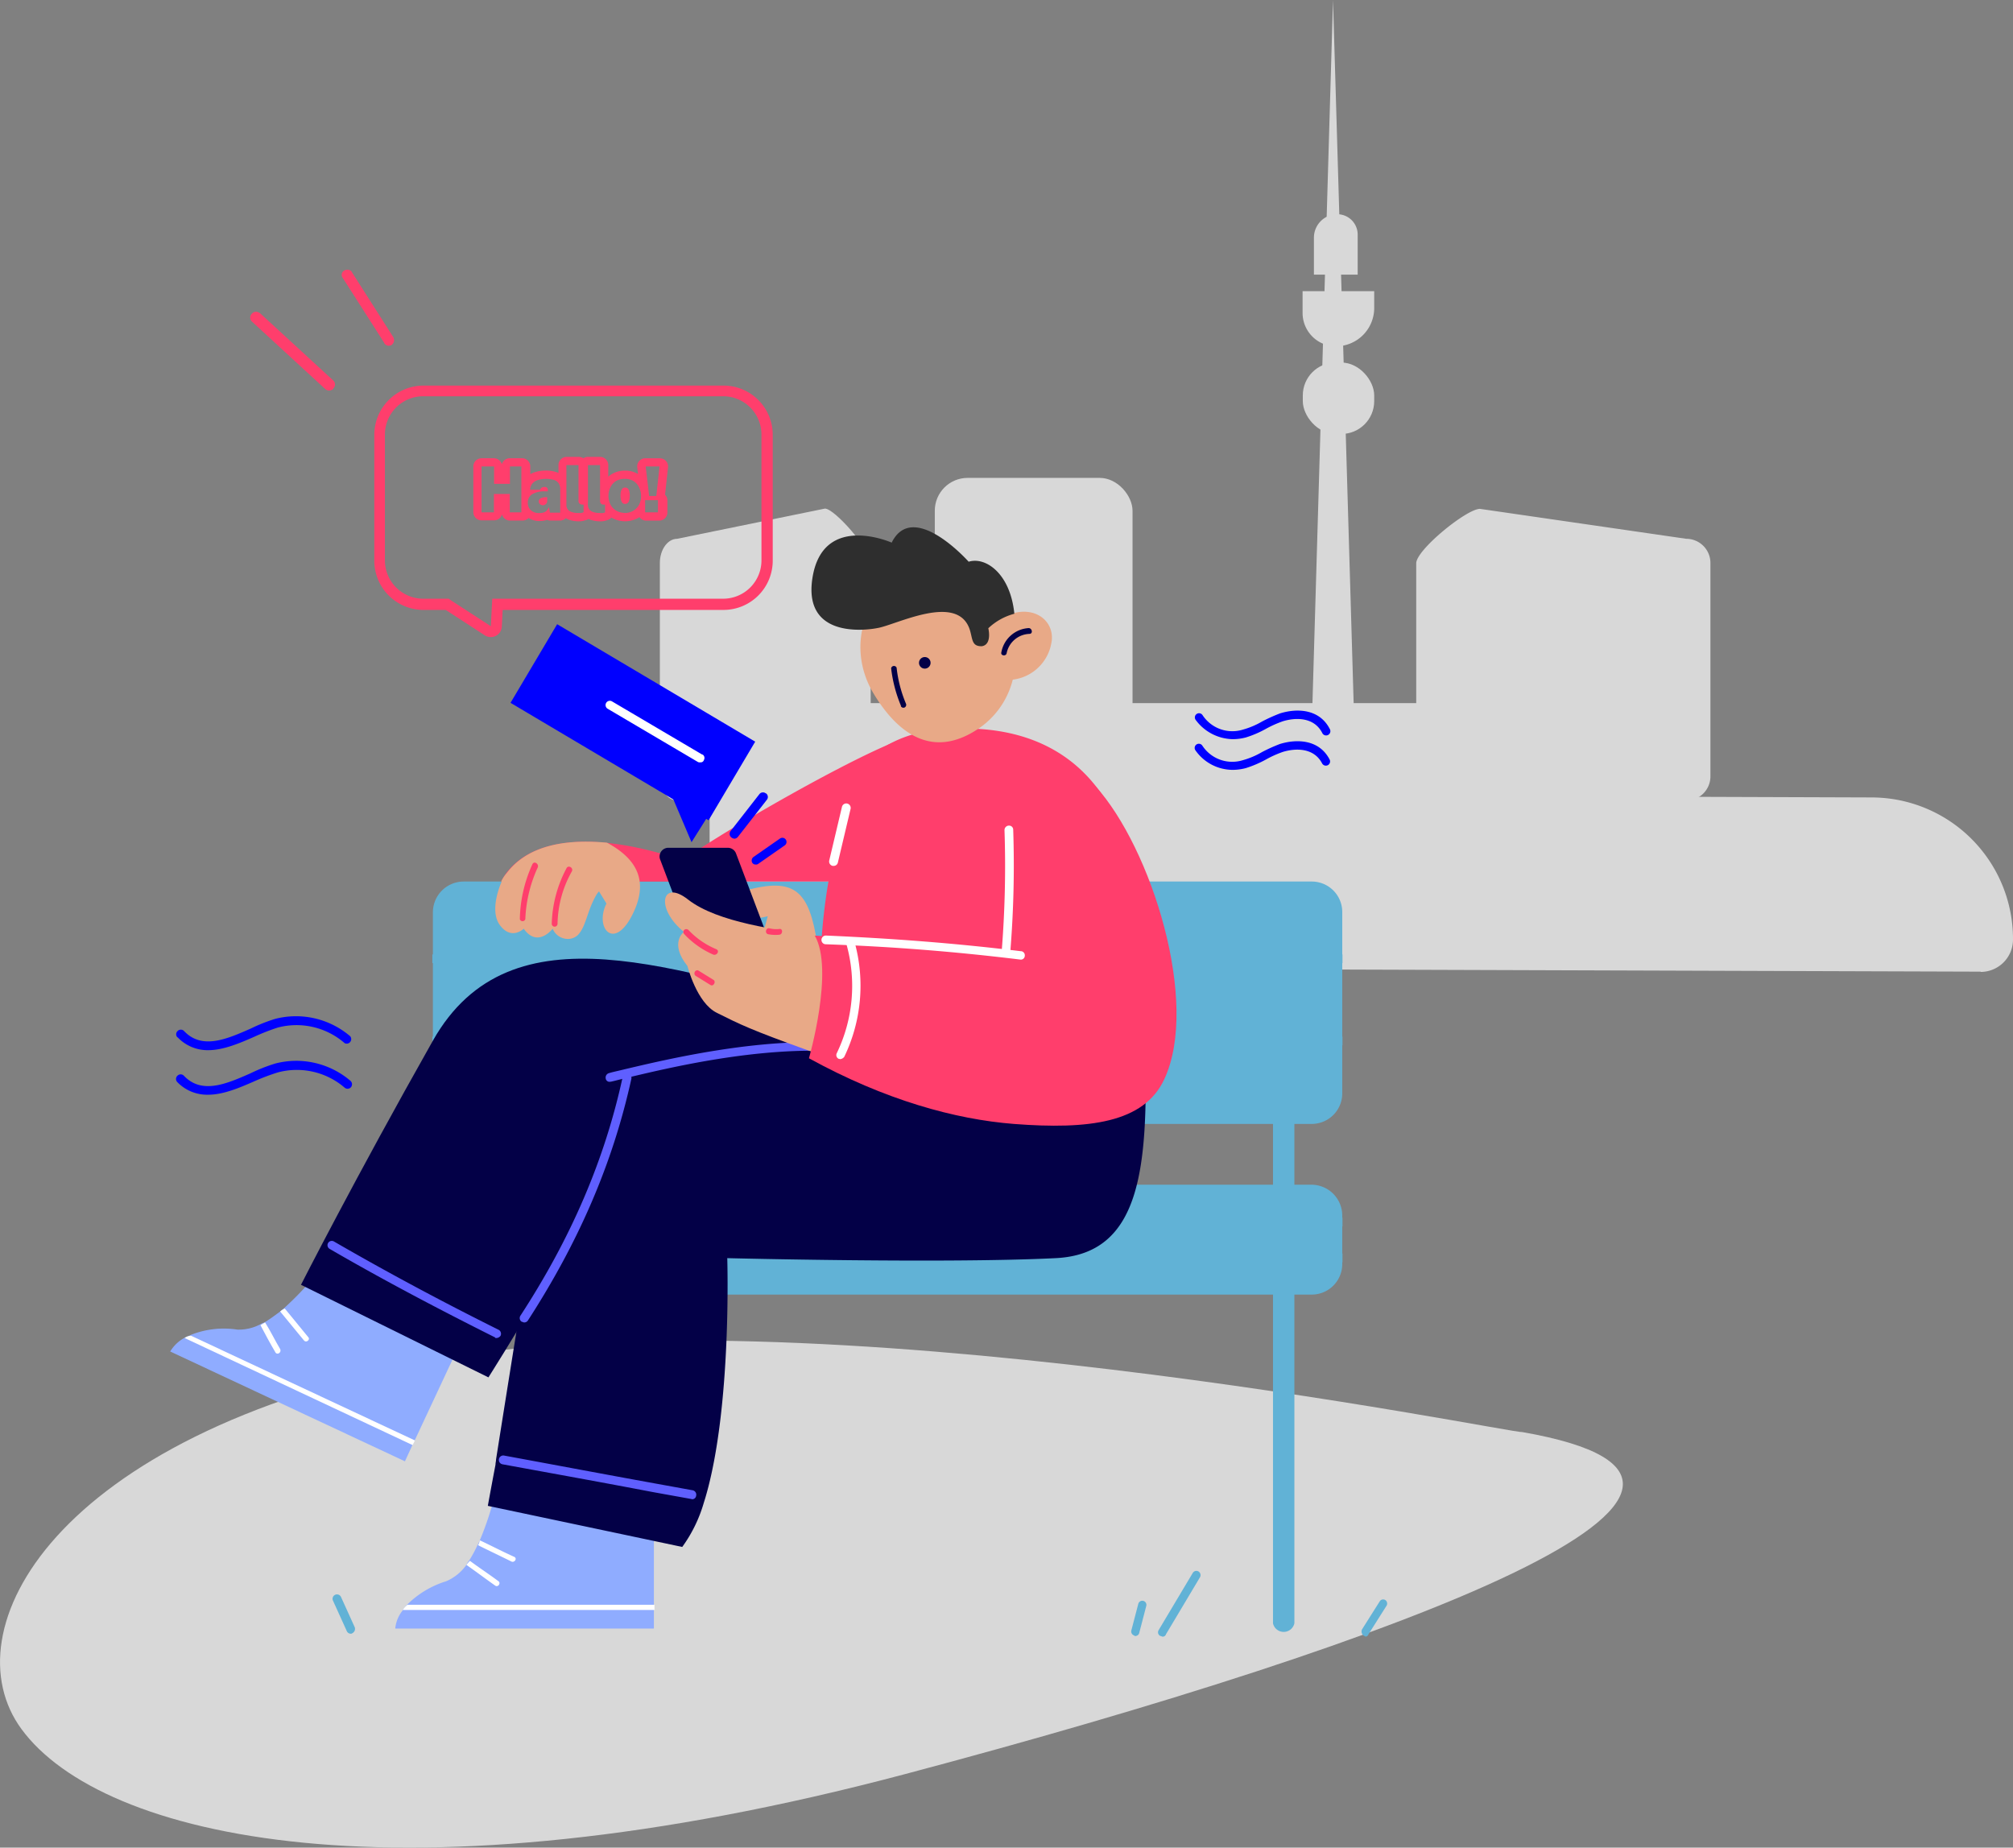 <svg id="Ebene_1" data-name="Ebene 1" xmlns="http://www.w3.org/2000/svg" viewBox="0 0 367.91 337.67"><rect x="0" y="0" width="367.91" height="337.67" fill="#808080" stroke="none"/><defs><style>.cls-1{fill:#d8d8d8;}.cls-2{fill:#61b2d6;}.cls-3{fill:#8facff;}.cls-4{fill:#030047;}.cls-5{fill:#fff;}.cls-6{fill:#5f5fff;}.cls-7{fill:blue;}.cls-8{fill:#e4e4ef;}.cls-9{fill:#ff3e6c;}.cls-10{fill:#e8a987;}.cls-11{fill:#2e2e2e;}.cls-12{fill:none;}</style></defs><g id="Gruppe_1912" data-name="Gruppe 1912"><g id="Gruppe_1897" data-name="Gruppe 1897"><path id="Pfad_288" data-name="Pfad 288" class="cls-1" d="M78.07,248.84C9.49,262.41-9.22,298.12,3.91,316c14.65,20,69.39,32.68,161.44,8.25s167.34-53,112.88-62.52C276.19,262,146.65,235.27,78.07,248.84Z" transform="translate(0.01)"/></g><g id="Gruppe_1895" data-name="Gruppe 1895"><g id="Gruppe_965" data-name="Gruppe 965"><rect id="Rechteck_635" data-name="Rechteck 635" class="cls-1" x="129.69" y="128.5" width="155.61" height="45.18" rx="6"/><rect id="Rechteck_634" data-name="Rechteck 634" class="cls-1" x="170.85" y="87.34" width="36.14" height="48.19" rx="6"/><path id="Pfad_321" data-name="Pfad 321" class="cls-1" d="M263.25,146.31h44.93a4.42,4.42,0,0,0,4.42-4.42h0v-39a4.42,4.42,0,0,0-4.42-4.42h0L270.48,93c-2.45,0-11.65,7.5-11.65,9.94v39a4.4,4.4,0,0,0,4.4,4.42h0Z" transform="translate(0.01)"/><path id="Pfad_322" data-name="Pfad 322" class="cls-1" d="M156,146.31H123.76c-1.75,0-3.17-2-3.17-4.42v-39c0-2.44,1.42-4.42,3.17-4.42l27-5.52c1.76,0,8.36,7.5,8.36,9.94v39C159.16,144.33,157.74,146.31,156,146.31Z" transform="translate(0.01)"/></g><g id="Gruppe_964" data-name="Gruppe 964"><path id="Polygon_7" data-name="Polygon 7" class="cls-1" d="M243.62,0l4.51,153.6h-9Z" transform="translate(0.01)"/><path id="Rechteck_631" data-name="Rechteck 631" class="cls-1" d="M238.09,53.21h13.06v3.08a7,7,0,0,1-7,7h0a6.09,6.09,0,0,1-6.09-6.09v-4Z" transform="translate(0.01)"/><path id="Rechteck_633" data-name="Rechteck 633" class="cls-1" d="M244.39,39.15h0a3.73,3.73,0,0,1,3.74,3.74h0v7.3h-8V43.44A4.29,4.29,0,0,1,244.39,39.15Z" transform="translate(0.01)"/><rect id="Rechteck_632" data-name="Rechteck 632" class="cls-1" x="238.11" y="66.26" width="13.05" height="13.05" rx="6"/></g></g><g id="Gruppe_1896" data-name="Gruppe 1896"><path id="Rechteck_629" data-name="Rechteck 629" class="cls-1" d="M362,177.58,185.81,177a5.92,5.92,0,0,1-5.9-5.94h0a25.88,25.88,0,0,1,26-25.79h0l136.2.47a25.88,25.88,0,0,1,25.79,26v0h0a5.92,5.92,0,0,1-5.93,5.89h0Z" transform="translate(0.01)"/><path id="Rechteck_630" data-name="Rechteck 630" class="cls-1" d="M357.16,164.22l-159.88-.56a2.62,2.62,0,0,1-2.62-2.62h0a11.48,11.48,0,0,1,11.53-11.45h0l142.14.49a11.5,11.5,0,0,1,11.46,11.54h0a2.62,2.62,0,0,1-2.63,2.61Z" transform="translate(0.01)"/></g><g id="Bench"><g id="Gruppe_1829" data-name="Gruppe 1829"><path id="Pfad_1177" data-name="Pfad 1177" class="cls-2" d="M79.11,166.71v33.1a5.64,5.64,0,0,0,5.6,5.6h155a5.58,5.58,0,0,0,5.6-5.55V166.71a5.57,5.57,0,0,0-5.54-5.6H84.71A5.63,5.63,0,0,0,79.11,166.71Z" transform="translate(0.01)"/></g><g id="Gruppe_1830" data-name="Gruppe 1830"><path id="Pfad_1178" data-name="Pfad 1178" class="cls-2" d="M79.11,222.12V231a5.64,5.64,0,0,0,5.6,5.6h155a5.58,5.58,0,0,0,5.6-5.55v-8.93a5.64,5.64,0,0,0-5.6-5.6h-155A5.63,5.63,0,0,0,79.11,222.12Z" transform="translate(0.01)"/></g><g id="Gruppe_1831" data-name="Gruppe 1831"><path id="Pfad_1179" data-name="Pfad 1179" class="cls-2" d="M236.56,194.94V296.67a2,2,0,0,1-3.91,0V194.94a2,2,0,0,1,3.91,0Z" transform="translate(0.01)"/></g><g id="Gruppe_1832" data-name="Gruppe 1832"><rect id="Rechteck_713" data-name="Rechteck 713" class="cls-2" x="79.02" y="174.43" width="166.34" height="1.59"/></g><g id="Gruppe_1833" data-name="Gruppe 1833"><rect id="Rechteck_714" data-name="Rechteck 714" class="cls-2" x="79.02" y="189.45" width="166.34" height="1.59"/></g><g id="Gruppe_1834" data-name="Gruppe 1834"><rect id="Rechteck_715" data-name="Rechteck 715" class="cls-2" x="79.02" y="222.55" width="166.34" height="1.59"/></g><g id="Gruppe_1835" data-name="Gruppe 1835"><rect id="Rechteck_716" data-name="Rechteck 716" class="cls-2" x="79.02" y="229.1" width="166.34" height="1.59"/></g></g><g id="Leg_2" data-name="Leg 2"><g id="Gruppe_1836" data-name="Gruppe 1836"><path id="Pfad_1180" data-name="Pfad 1180" class="cls-3" d="M72.23,297.63H119.5V280.18l-28.23-11a56,56,0,0,1-3.6,12.37,6.71,6.71,0,0,1-.42.85,23.44,23.44,0,0,1-1.48,2.75,3.06,3.06,0,0,0-.53.84,8.75,8.75,0,0,1-3.7,3,17.32,17.32,0,0,0-7.3,4.44,6,6,0,0,0-.74,1A6.15,6.15,0,0,0,72.23,297.63Z" transform="translate(0.01)"/></g><g id="Gruppe_1837" data-name="Gruppe 1837"><path id="Pfad_1181" data-name="Pfad 1181" class="cls-4" d="M89.15,275.21l35.53,7.51a26,26,0,0,0,3.92-8l.31-1c4.87-16.5,4-43.78,4-43.78s40.08,1,60,0c15.65-.74,16.92-16.6,16.39-38.6a186,186,0,0,0-21.47-3.7c-12.37-1.16-24.85-1.59-37.32-1.69.42,2.64.74,4.33.74,4.33s-47.59,0-49.92,11.63c-1.8,9-7.93,47.48-10.68,64.83,0,.31-.1.63-.1.95C89.68,272.25,89.15,275.21,89.15,275.21Z" transform="translate(0.01)"/></g><g id="Gruppe_1838" data-name="Gruppe 1838"><path id="Pfad_1182" data-name="Pfad 1182" class="cls-5" d="M73.61,294.24h46v-.95H74.46A3.36,3.36,0,0,0,73.61,294.24Z" transform="translate(0.01)"/></g><g id="Gruppe_1839" data-name="Gruppe 1839"><path id="Pfad_1183" data-name="Pfad 1183" class="cls-5" d="M87.36,282.4c2,1,4.12,2,6.13,3,.53.21,1.06-.53.53-.85-2.12-.95-4.13-2-6.24-3h-.11A2.18,2.18,0,0,1,87.36,282.4Z" transform="translate(0.01)"/></g><g id="Gruppe_1840" data-name="Gruppe 1840"><path id="Pfad_1184" data-name="Pfad 1184" class="cls-5" d="M85.24,286c1.8,1.27,3.49,2.54,5.29,3.81.53.32,1.06-.53.53-.85-1.69-1.26-3.49-2.43-5.18-3.7A5.67,5.67,0,0,0,85.24,286Z" transform="translate(0.01)"/></g><g id="Gruppe_1841" data-name="Gruppe 1841"><path id="Pfad_1185" data-name="Pfad 1185" class="cls-6" d="M126.48,274a.71.71,0,0,0,.74-.63.82.82,0,0,0-.6-1h0l-7-1.27c-9.31-1.69-17.13-3.17-27.5-5.08a.81.81,0,0,0-.31,1.59c10.36,1.9,18.08,3.28,27.49,5.08l7,1.26Z" transform="translate(0.01)"/></g></g><g id="Leg"><g id="Gruppe_1842" data-name="Gruppe 1842"><path id="Pfad_1186" data-name="Pfad 1186" class="cls-3" d="M31.1,247,74,267.07,75.41,264l.42-.85,7.72-16.5-23-17.34A59.46,59.46,0,0,1,52,239c-.21.21-.53.43-.74.64-.85.63-1.69,1.27-2.54,1.8a3.3,3.3,0,0,1-.84.42A8.45,8.45,0,0,1,43.37,243a16.3,16.3,0,0,0-8.46.95c-.42.22-.74.32-1.16.53A6.85,6.85,0,0,0,31.1,247Z" transform="translate(0.01)"/></g><g id="Gruppe_1843" data-name="Gruppe 1843"><path id="Pfad_1187" data-name="Pfad 1187" class="cls-4" d="M154.4,184.9c-30.35-7.19-61-20-75.29,5.29S55,234.81,55,234.81l34.26,16.92s18-28.44,24.74-43.78,37.54-7.4,37.54-7.4Z" transform="translate(0.01)"/></g><g id="Gruppe_1844" data-name="Gruppe 1844"><path id="Pfad_1188" data-name="Pfad 1188" class="cls-6" d="M111.47,197.7h.1c.64-.11,1.69-.43,3.07-.74,7.19-1.7,24-5.82,38.81-4.76a.79.79,0,0,0,.83-.75h0a.8.8,0,0,0-.73-.83c-15-1.06-32,3.07-39.23,4.76-1.27.32-2.32.53-3,.74a.83.83,0,0,0-.63.95.7.7,0,0,0,.75.64Z" transform="translate(0.01)"/></g><g id="Gruppe_1845" data-name="Gruppe 1845"><path id="Pfad_1189" data-name="Pfad 1189" class="cls-5" d="M33.74,244.54l41.67,19.57.42-.85L34.91,244.12A2,2,0,0,0,33.74,244.54Z" transform="translate(0.01)"/></g><g id="Gruppe_1846" data-name="Gruppe 1846"><path id="Pfad_1190" data-name="Pfad 1190" class="cls-5" d="M51.19,239.68c1.48,1.8,2.86,3.49,4.34,5.28.42.53,1.16-.1.84-.53-1.48-1.8-2.85-3.49-4.33-5.28h0A3.56,3.56,0,0,0,51.19,239.68Z" transform="translate(0.01)"/></g><g id="Gruppe_1847" data-name="Gruppe 1847"><path id="Pfad_1191" data-name="Pfad 1191" class="cls-5" d="M48.44,241.69c1,1.58,1.8,3.27,2.75,4.86.32.63-.53,1.16-.85.63-1-1.69-1.9-3.38-2.75-5Z" transform="translate(0.01)"/></g><g id="Gruppe_1848" data-name="Gruppe 1848"><path id="Pfad_1192" data-name="Pfad 1192" class="cls-6" d="M95.82,241.69a.79.79,0,0,0,.63-.32c9.31-14.38,15.54-28.76,18.93-44.2a.81.81,0,0,0-1.58-.36h0c-3.28,15.12-9.41,29.4-18.71,43.67a.81.81,0,0,0,.21,1.06C95.5,241.58,95.6,241.69,95.82,241.69Z" transform="translate(0.01)"/></g><g id="Gruppe_1849" data-name="Gruppe 1849"><path id="Pfad_1193" data-name="Pfad 1193" class="cls-6" d="M90.74,244.54a1,1,0,0,0,.74-.42.83.83,0,0,0-.31-1.06C81,238,70.87,232.59,61,226.88a.78.78,0,0,0-.74,1.38h0c9.83,5.71,20.09,11.1,30.24,16.18C90.42,244.54,90.64,244.54,90.74,244.54Z" transform="translate(0.01)"/></g></g><g id="Gruppe_1850" data-name="Gruppe 1850"><path id="Pfad_1194" data-name="Pfad 1194" class="cls-7" d="M225.25,135.09a9.47,9.47,0,0,0,2.43-.31,18.94,18.94,0,0,0,3.7-1.59,20.09,20.09,0,0,1,3.07-1.37c2.43-.74,5.71-.74,7.19,2.11a.78.78,0,0,0,1.44-.6.93.93,0,0,0-.05-.1h0c-1.9-3.7-6-3.81-9.09-2.85a30.17,30.17,0,0,0-3.28,1.48,14.71,14.71,0,0,1-3.49,1.48,6.52,6.52,0,0,1-7.4-2.65.76.76,0,0,0-1.27.85h0A8.61,8.61,0,0,0,225.25,135.09Z" transform="translate(0.01)"/></g><g id="Gruppe_1851" data-name="Gruppe 1851"><path id="Pfad_1195" data-name="Pfad 1195" class="cls-7" d="M225.25,140.7a9.48,9.48,0,0,0,2.43-.32,20.09,20.09,0,0,0,3.7-1.58,19.21,19.21,0,0,1,3.07-1.38c2.43-.74,5.71-.74,7.19,2.12a.78.78,0,0,0,1.06.29.77.77,0,0,0,.31-1c-1.9-3.7-6-3.81-9.09-2.86a30.17,30.17,0,0,0-3.28,1.48,14.71,14.71,0,0,1-3.49,1.48,6.53,6.53,0,0,1-7.4-2.64.76.76,0,0,0-1.3.8h0A8.33,8.33,0,0,0,225.25,140.7Z" transform="translate(0.01)"/></g><g id="Gruppe_1855" data-name="Gruppe 1855"><path id="Pfad_1199" data-name="Pfad 1199" class="cls-8" d="M36.39,216.62" transform="translate(0.01)"/></g><g id="Gruppe_1898" data-name="Gruppe 1898"><g id="Gruppe_1853" data-name="Gruppe 1853"><path id="Pfad_1197" data-name="Pfad 1197" class="cls-7" d="M38.06,191.93c2.75,0,5.71-1.27,8.36-2.43a39.27,39.27,0,0,1,4.33-1.7A13.42,13.42,0,0,1,63,190.66.83.83,0,0,0,64,189.39a15.24,15.24,0,0,0-13.75-3.17A31.31,31.31,0,0,0,45.78,188c-4.33,1.9-8.88,3.91-12.16.42a.82.82,0,0,0-1.16,0,.81.81,0,0,0-.05,1.16h.05A7.52,7.52,0,0,0,38.06,191.93Z" transform="translate(0.01)"/></g><g id="Gruppe_1854" data-name="Gruppe 1854"><path id="Pfad_1198" data-name="Pfad 1198" class="cls-7" d="M38.06,200.07c2.75,0,5.71-1.27,8.36-2.43A39.68,39.68,0,0,1,50.75,196,13.41,13.41,0,0,1,63,198.8a.82.82,0,0,0,1.15-.12h0a.84.84,0,0,0-.1-1.14,15.24,15.24,0,0,0-13.75-3.17,31.19,31.19,0,0,0-4.55,1.8c-4.33,1.9-8.88,3.91-12.16.42a.82.82,0,0,0-1.16,0,.81.81,0,0,0-.05,1.16l.05.05A7.58,7.58,0,0,0,38.06,200.07Z" transform="translate(0.01)"/></g></g><g id="Gruppe_1857" data-name="Gruppe 1857"><path id="Pfad_1200" data-name="Pfad 1200" class="cls-2" d="M212.45,299.11a.6.6,0,0,0,.64-.43l6.24-10.46a.79.79,0,0,0-.35-1.05h0a.77.77,0,0,0-1,.31l-6.24,10.46a.75.75,0,0,0,.23,1l.09.05C212.24,299,212.35,299.11,212.45,299.11Z" transform="translate(0.01)"/></g><g id="Gruppe_1858" data-name="Gruppe 1858"><path id="Pfad_1201" data-name="Pfad 1201" class="cls-2" d="M207.48,299a.75.75,0,0,0,.74-.63l1.27-4.87a.75.75,0,0,0-.53-.92h0a.76.76,0,0,0-.92.51l-1.27,4.86a.77.77,0,0,0,.51.95h0C207.38,299,207.38,299,207.48,299Z" transform="translate(0.01)"/></g><g id="Gruppe_1859" data-name="Gruppe 1859"><path id="Pfad_1202" data-name="Pfad 1202" class="cls-2" d="M249.46,299.11a.6.6,0,0,0,.64-.43l3.28-5.18a.77.77,0,0,0-.18-1.06.74.74,0,0,0-1,.16h0l-3.28,5.19a.91.91,0,0,0,.43,1.2l.2.07Z" transform="translate(0.01)"/></g><g id="Gruppe_1860" data-name="Gruppe 1860"><path id="Pfad_1203" data-name="Pfad 1203" class="cls-2" d="M64.09,298.58a.42.42,0,0,0,.32-.11.88.88,0,0,0,.42-1.06l-2.54-5.6a.81.81,0,0,0-1.48.64h0l2.54,5.6A.81.81,0,0,0,64.09,298.58Z" transform="translate(0.01)"/></g><g id="Hand_2" data-name="Hand 2"><g id="Gruppe_1861" data-name="Gruppe 1861"><path id="Pfad_1204" data-name="Pfad 1204" class="cls-9" d="M91.59,161.11H156c7.61-14.8,7.19-25.38,7.19-25.38-10.36,4.23-33.63,17.76-38.39,21.57,0,0-23.47-9.09-32.25,2.22A14.12,14.12,0,0,0,91.59,161.11Z" transform="translate(0.01)"/></g><path id="Vereinigungsmenge_33" data-name="Vereinigungsmenge 33" class="cls-10" d="M105.65,170.84c1.48-1.59,1.59-4.23,3.28-7.19a3.6,3.6,0,0,1,.54-.74l1.36,2.22c-2.22,4.44,1.38,8.77,4.76,2s0-10.58-4.65-13.12c-6.77-.63-14.17.11-18.3,5.5a7.11,7.11,0,0,0-1.06,1.59h.11s-2.43,5.18-.32,8,4.34.63,4.34.63c2.54,3.6,5.29,0,5.29,0a3,3,0,0,0,2.78,1.87A2.62,2.62,0,0,0,105.65,170.84Z" transform="translate(0.01)"/><g id="Gruppe_1865" data-name="Gruppe 1865"><path id="Pfad_1208" data-name="Pfad 1208" class="cls-9" d="M103.53,158.68c.32-.64,1.27-.11,1,.53a20.16,20.16,0,0,0-2.64,9.62.53.53,0,1,1-1.06,0A22.8,22.8,0,0,1,103.53,158.68Z" transform="translate(0.01)"/></g><g id="Gruppe_1866" data-name="Gruppe 1866"><path id="Pfad_1209" data-name="Pfad 1209" class="cls-9" d="M97.3,157.94c.31-.64,1.16-.11,1,.53A24.94,24.94,0,0,0,96,168a.53.53,0,0,1-1,0A25.18,25.18,0,0,1,97.3,157.94Z" transform="translate(0.01)"/></g></g><g id="Body"><g id="Gruppe_1867" data-name="Gruppe 1867"><path id="Pfad_1210" data-name="Pfad 1210" class="cls-9" d="M150.49,186.81c-1.17-6.77-.74-22.11,3-34.8,1.69-5.92,2.32-11.63,7.3-15a22.29,22.29,0,0,1,10.47-3.6c19.35-2,36.37,6.87,37.32,38.49.32,8.78.74,17,.85,24.43A291.84,291.84,0,0,1,150.49,186.81Z" transform="translate(0.01)"/></g><g id="Gruppe_1868" data-name="Gruppe 1868"><path id="Pfad_1211" data-name="Pfad 1211" class="cls-5" d="M152.39,158.25a.78.78,0,0,0,.74-.63l2.33-9.84a.82.82,0,0,0-.67-.93.81.81,0,0,0-.92.62l-2.33,9.83a.82.82,0,0,0,.64.95Z" transform="translate(0.01)"/></g></g><g id="Hand_1" data-name="Hand 1"><g id="Gruppe_1869" data-name="Gruppe 1869"><path id="Pfad_1212" data-name="Pfad 1212" class="cls-10" d="M149.64,174.54c-1.37-10.89-3.6-14.07-11.95-12.16-2.43.53-4.12,1.16-3.38,3.49.31,1.16,2,2.64,6,1.58l-2.74,10.15Z" transform="translate(0.01)"/></g><g id="Gruppe_1870" data-name="Gruppe 1870"><path id="Pfad_1213" data-name="Pfad 1213" class="cls-4" d="M128.91,176.12h10.9a1.59,1.59,0,0,0,1.6-1.58h0a1.68,1.68,0,0,0-.12-.63L134.52,156a1.61,1.61,0,0,0-1.48-1.06H122.15a1.6,1.6,0,0,0-1.61,1.59h0a1.47,1.47,0,0,0,.13.62L127.43,175A1.6,1.6,0,0,0,128.91,176.12Z" transform="translate(0.01)"/></g><g id="Gruppe_1871" data-name="Gruppe 1871"><path id="Pfad_1214" data-name="Pfad 1214" class="cls-10" d="M149,170.94c-6.67-.95-17.88-2.32-23.27-6.55-4.86-3.81-6,1.69-.74,5.92,0,0-2.75,2,.64,6.24,0,0,1.69,6.76,5.39,8.56,4.23,2.12,6.13,3.07,16.71,6.88C167.3,199.07,149,170.94,149,170.94Z" transform="translate(0.01)"/></g><g id="Gruppe_1872" data-name="Gruppe 1872"><path id="Pfad_1215" data-name="Pfad 1215" class="cls-9" d="M200.19,143.66c10.25,11.31,19.14,39.65,12.58,53.61-3.7,7.93-13.75,9.2-27.49,8.14-10.68-.84-23.48-4.33-37.44-12,0,0,4.66-16.18,1.06-22.42l35.32,2.22.21-30.77Z" transform="translate(0.01)"/></g><g id="Gruppe_1873" data-name="Gruppe 1873"><path id="Pfad_1216" data-name="Pfad 1216" class="cls-5" d="M183.9,174.64a.72.72,0,0,0,.74-.7h0a195.41,195.41,0,0,0,.53-22.31.74.74,0,0,0-.74-.74h-.11a.82.82,0,0,0-.74.85,195.78,195.78,0,0,1-.52,22.2,1.18,1.18,0,0,0,.84.74Z" transform="translate(0.01)"/></g><g id="Gruppe_1874" data-name="Gruppe 1874"><path id="Pfad_1217" data-name="Pfad 1217" class="cls-5" d="M186.55,175.38a.72.72,0,0,0,.74-.7h0a.76.76,0,0,0-.65-.84h-.09c-12.17-1.48-23.48-2.33-35.64-2.86a.8.8,0,0,0-.11,1.59C163.07,173,174.38,173.9,186.55,175.38Z" transform="translate(0.01)"/></g><g id="Gruppe_1875" data-name="Gruppe 1875"><path id="Pfad_1218" data-name="Pfad 1218" class="cls-5" d="M153.55,193.57a1.06,1.06,0,0,0,.74-.42,29.9,29.9,0,0,0,1.9-20.94.77.77,0,0,0-1.48.42,28.25,28.25,0,0,1-1.8,19.88.76.76,0,0,0,.36,1h.06Z" transform="translate(0.01)"/></g><g id="Gruppe_1876" data-name="Gruppe 1876"><path id="Pfad_1219" data-name="Pfad 1219" class="cls-9" d="M125.74,169.88a14.71,14.71,0,0,0,5.18,3.6c.64.32.11,1.17-.53,1a16,16,0,0,1-5.39-3.81.53.53,0,0,1,.74-.75Z" transform="translate(0.01)"/></g><g id="Gruppe_1877" data-name="Gruppe 1877"><path id="Pfad_1220" data-name="Pfad 1220" class="cls-9" d="M127.65,177.39l2.74,1.69c.53.32,0,1.27-.53.95l-2.74-1.69C126.59,177.92,127.12,177.08,127.65,177.39Z" transform="translate(0.01)"/></g><g id="Gruppe_1878" data-name="Gruppe 1878"><path id="Pfad_1221" data-name="Pfad 1221" class="cls-9" d="M140.65,169.67a5.2,5.2,0,0,0,1.8.11c.64-.11.64.95,0,1.05a7.11,7.11,0,0,1-2.11-.1C139.7,170.52,140,169.46,140.65,169.67Z" transform="translate(0.01)"/></g></g><g id="Objects_2" data-name="Objects 2"><g id="Gruppe_1879" data-name="Gruppe 1879"><path id="Pfad_1222" data-name="Pfad 1222" class="cls-7" d="M129.44,149.05l-3.06,4.87-4.76-11.21Z" transform="translate(0.01)"/></g><g id="Gruppe_1884" data-name="Gruppe 1884"><rect id="Rechteck_719" data-name="Rechteck 719" class="cls-7" x="107.2" y="110.26" width="16.71" height="42.09" transform="matrix(0.51, -0.86, 0.86, 0.51, -56.19, 164.41)"/></g><g id="Gruppe_1885" data-name="Gruppe 1885"><path id="Pfad_1226" data-name="Pfad 1226" class="cls-5" d="M128,139.32a.58.58,0,0,0,.64-.42.75.75,0,0,0-.23-1h-.09l-16.5-9.73a.78.78,0,1,0-.74,1.38l16.5,9.73A.75.75,0,0,0,128,139.32Z" transform="translate(0.01)"/></g></g><g id="Head"><g id="Gruppe_1887" data-name="Gruppe 1887"><path id="Pfad_1228" data-name="Pfad 1228" class="cls-10" d="M182,124a8.17,8.17,0,0,0,10-5.81c.05-.21.1-.43.14-.64.74-3.6-2.43-6.66-6.87-5.5a10.78,10.78,0,0,0-4.76,2.64,17.31,17.31,0,0,0-1.17,3.28C178.83,120.29,179,123.25,182,124Z" transform="translate(0.01)"/></g><g id="Gruppe_1888" data-name="Gruppe 1888"><path id="Pfad_1229" data-name="Pfad 1229" class="cls-10" d="M159.58,126.63c4.34,7.3,10.89,12.48,19.67,6.24a15.26,15.26,0,0,0,4.12-20.2c-4.23-7.3-13.11-10-19.67-6.24S155.24,119.34,159.58,126.63Z" transform="translate(0.01)"/></g><g id="Gruppe_1889" data-name="Gruppe 1889"><circle id="Ellipse_161" data-name="Ellipse 161" class="cls-4" cx="169.02" cy="121.14" r="1.06"/></g><g id="Gruppe_1890" data-name="Gruppe 1890"><path id="Pfad_1230" data-name="Pfad 1230" class="cls-4" d="M164.66,129a25.15,25.15,0,0,1-1.8-6.87.53.53,0,0,1,1-.11,23.58,23.58,0,0,0,1.7,6.56.54.54,0,0,1-.22.71.53.53,0,0,1-.7-.22A.09.09,0,0,1,164.66,129Z" transform="translate(0.01)"/></g><g id="Gruppe_1891" data-name="Gruppe 1891"><path id="Pfad_1231" data-name="Pfad 1231" class="cls-4" d="M183,119.23a5.4,5.4,0,0,1,5-4.44c.63,0,.85,1.06.11,1.06a4.4,4.4,0,0,0-4.13,3.49C183.9,120,182.84,119.87,183,119.23Z" transform="translate(0.01)"/></g><g id="Gruppe_1892" data-name="Gruppe 1892"><path id="Pfad_1232" data-name="Pfad 1232" class="cls-11" d="M160.32,114.79c3.38-.53,14.7-6.56,16.92.31.53,1.7.32,3.07,2.22,3,1.9-.32,1.16-3.28,1.16-3.28a11,11,0,0,1,4.76-2.65c-.74-7.4-5.29-10.47-8.35-9.51,0,0-10.15-11.42-14.07-3.49,0,0-12.58-5.6-14.48,6.45S160.32,114.79,160.32,114.79Z" transform="translate(0.01)"/></g></g><g id="Lines"><g id="Gruppe_1893" data-name="Gruppe 1893"><path id="Pfad_1233" data-name="Pfad 1233" class="cls-7" d="M134.2,153.28a.88.88,0,0,0,.64-.31l5.28-6.77A.82.82,0,0,0,140,145l-.05,0a.83.83,0,0,0-1.14.1l-5.28,6.77a.83.83,0,0,0,.1,1.16A1.08,1.08,0,0,0,134.2,153.28Z" transform="translate(0.01)"/></g><g id="Gruppe_1894" data-name="Gruppe 1894"><path id="Pfad_1234" data-name="Pfad 1234" class="cls-7" d="M138.11,158a.66.66,0,0,0,.43-.1l4.86-3.39a.76.76,0,1,0-.84-1.27l-4.87,3.39a.82.82,0,0,0-.21,1.05A.72.72,0,0,0,138.11,158Z" transform="translate(0.01)"/></g></g><g id="Gruppe_1901" data-name="Gruppe 1901"><g id="Vereinigungsmenge_34" data-name="Vereinigungsmenge 34"><path class="cls-12" d="M88.61,116.11l-7.14-4.64H77.39a9,9,0,0,1-9-9h0v-23a9,9,0,0,1,9-9h54.82a9,9,0,0,1,9,9h0v23a9,9,0,0,1-9,9H91.86l-.16,3.11a2,2,0,0,1-2,1.9A2,2,0,0,1,88.61,116.11Z" transform="translate(0.01)"/><path class="cls-9" d="M89.7,114.43h0l.16-3.12.1-1.89h42.2a7,7,0,0,0,7-7v-23a7,7,0,0,0-7-7H77.34a7,7,0,0,0-7,7v23a7,7,0,0,0,7,7H82l.52.37h0l7.15,4.64h0m0,2a2,2,0,0,1-1.08-.32l-7.14-4.64H77.4a9,9,0,0,1-9-9h0v-23a9,9,0,0,1,9-9h54.82a9,9,0,0,1,9,9v23a9,9,0,0,1-9,9H91.86l-.16,3.11a2,2,0,0,1-2,1.85Z" transform="translate(0.01)"/></g><g id="Gruppe_1899" data-name="Gruppe 1899"><path id="Pfad_520" data-name="Pfad 520" class="cls-9" d="M60.58,71.28a1.07,1.07,0,0,1-1.19-.22L46.1,58.83a1,1,0,0,1-.16-1.41l0,0,.06-.06a1,1,0,0,1,1.4-.17l0,0h.06L60.81,69.46a1,1,0,0,1,.21,1.4l0,0-.06.06A.55.55,0,0,1,60.58,71.28Z" transform="translate(0.01)"/></g><g id="Gruppe_1900" data-name="Gruppe 1900"><path id="Pfad_521" data-name="Pfad 521" class="cls-9" d="M71.47,63.1a1,1,0,0,1-1.28-.43v-.05L62.64,50.8a.89.89,0,0,1,.12-1.25h0a1.11,1.11,0,0,1,1.43,0,1,1,0,0,1,.1.17l7.53,11.82a1.1,1.1,0,0,1-.28,1.52h-.08C71.54,62.91,71.6,63,71.47,63.1Z" transform="translate(0.01)"/></g></g><g id="Pfad_1236" data-name="Pfad 1236"><path class="cls-12" d="M93.19,90.28h-2.9v3.36H88V85.25h2.26v3.18h2.9V85.25h2.25v8.39H93.19Zm5.43,3.48a2.47,2.47,0,0,1-1-.22,1.77,1.77,0,0,1-1-1.7,1.72,1.72,0,0,1,.77-1.51,4.22,4.22,0,0,1,2.41-.54h.47v-.26a.54.54,0,0,0-.16-.42.74.74,0,0,0-.5-.12,1.45,1.45,0,0,0-.51.11.71.71,0,0,0-.42.41h-1.9a1.79,1.79,0,0,1,.42-1.15,2.16,2.16,0,0,1,1-.63,4.5,4.5,0,0,1,1.41-.2,4.35,4.35,0,0,1,1.64.23,1.59,1.59,0,0,1,.83.66,2,2,0,0,1,.25,1v4.25h-1.84l-.2-1a1.82,1.82,0,0,1-.66.84A2.1,2.1,0,0,1,98.62,93.76Zm.8-1.43a.8.8,0,0,0,.3-.06.63.63,0,0,0,.24-.16.66.66,0,0,0,.17-.23.83.83,0,0,0,.07-.27v-.75h-.36a1.76,1.76,0,0,0-.46.06,1.34,1.34,0,0,0-.5.23.53.53,0,0,0-.22.46.64.64,0,0,0,.23.53.76.76,0,0,0,.52.19Zm6.42,1.44a3.54,3.54,0,0,1-1.29-.18,1.3,1.3,0,0,1-.94-1.09,3.75,3.75,0,0,1,0-.67V85h2.21v6.51a.87.87,0,0,0,.11.41.77.77,0,0,0,.57.25h.25v1.38l-.42.13A2,2,0,0,1,105.84,93.77Zm3.89,0a3.59,3.59,0,0,1-1.3-.18,1.38,1.38,0,0,1-.68-.46,1.44,1.44,0,0,1-.25-.63,3.75,3.75,0,0,1,0-.67V85h2.21v6.51a.87.87,0,0,0,.11.41c.07.12.26.21.57.25h.24v1.38l-.42.13A2,2,0,0,1,109.73,93.77Zm4.47,0a3.13,3.13,0,0,1-1.61-.4,2.69,2.69,0,0,1-1.06-1.08,3.17,3.17,0,0,1-.37-1.6,3.29,3.29,0,0,1,.39-1.65,2.75,2.75,0,0,1,1.08-1.11,3,3,0,0,1,1.58-.39,3,3,0,0,1,1.62.4,2.72,2.72,0,0,1,1,1.13,3.69,3.69,0,0,1,0,3.21,2.85,2.85,0,0,1-1.06,1.09,3.16,3.16,0,0,1-1.62.39Zm0-1.64a.65.65,0,0,0,.54-.24,1.45,1.45,0,0,0,.25-.6,3.82,3.82,0,0,0,.06-.68A3.68,3.68,0,0,0,115,90a1.33,1.33,0,0,0-.25-.57.62.62,0,0,0-.54-.23.65.65,0,0,0-.55.23,1.33,1.33,0,0,0-.25.57,3.68,3.68,0,0,0-.06.66,3.82,3.82,0,0,0,.06.68,1.45,1.45,0,0,0,.25.6A.67.67,0,0,0,114.2,92.13Zm6.23-.71v2.23h-2.38V91.41Zm.12-6.16L120,90.64H118.6L118,85.25Z" transform="translate(0.01)"/><path class="cls-9" d="M109.73,93.77a3.09,3.09,0,0,0,.43,0,2.3,2.3,0,0,0,.42-.14V92.22h-.24a.64.64,0,0,1-.57-.25.84.84,0,0,1-.11-.41V85h-2.21v6.81a3.86,3.86,0,0,0,0,.68,1.4,1.4,0,0,0,.25.62,1.38,1.38,0,0,0,.68.46,3.59,3.59,0,0,0,1.3.18m-3.89,0a1.62,1.62,0,0,0,.44,0,3.45,3.45,0,0,0,.42-.14V92.22h-.25a.75.75,0,0,1-.56-.25.73.73,0,0,1-.12-.41V85h-2.21v6.81c0,.23,0,.45,0,.68a1.55,1.55,0,0,0,.26.62,1.38,1.38,0,0,0,.68.46,3.54,3.54,0,0,0,1.29.18m8.36,0a3,3,0,0,0,1.62-.4,2.85,2.85,0,0,0,1.06-1.09,3.26,3.26,0,0,0,.37-1.59,3.5,3.5,0,0,0-.37-1.62,2.72,2.72,0,0,0-1-1.13,3,3,0,0,0-1.62-.4,3.11,3.11,0,0,0-1.58.39,2.71,2.71,0,0,0-1,1.09,3.64,3.64,0,0,0,0,3.25,2.69,2.69,0,0,0,1.06,1.08,3,3,0,0,0,1.61.4m0-4.62a.65.65,0,0,1,.54.23,1.2,1.2,0,0,1,.24.57,3.19,3.19,0,0,1,0,1.33,1.35,1.35,0,0,1-.24.61.65.65,0,0,1-.54.24.62.62,0,0,1-.55-.24,1.64,1.64,0,0,1-.25-.61,3.79,3.79,0,0,1-.06-.67,3.68,3.68,0,0,1,.06-.66,1.33,1.33,0,0,1,.25-.57.65.65,0,0,1,.55-.23m-15.6,4.65a2,2,0,0,0,1-.23,1.77,1.77,0,0,0,.66-.84l.2,1h1.87v-4.3a1.93,1.93,0,0,0-.25-1,1.59,1.59,0,0,0-.83-.66,5.46,5.46,0,0,0-3,0,2.16,2.16,0,0,0-1,.63,1.79,1.79,0,0,0-.42,1.15h1.83a.78.78,0,0,1,.3-.41A1.56,1.56,0,0,1,99.5,89h0a.71.71,0,0,1,.45.12.54.54,0,0,1,.16.42v.26h-.47a4.3,4.3,0,0,0-2.41.54,1.72,1.72,0,0,0-.77,1.51,1.77,1.77,0,0,0,1,1.7,2.43,2.43,0,0,0,1,.22m1.22-2.9H100v.75a.83.83,0,0,1-.07.27.66.66,0,0,1-.17.23.78.78,0,0,1-.24.16.81.81,0,0,1-.31.06.83.83,0,0,1-.52-.19.67.67,0,0,1-.23-.53.58.58,0,0,1,.22-.46,1.34,1.34,0,0,1,.5-.23,1.82,1.82,0,0,1,.46-.06m20.6,2.78V91.41H117.9v2.23h2.38m-25,0V85.25H93.19v3.18h-2.9V85.25H88v8.39h2.26V90.28h2.9v3.36h2.25m24.53-3,.59-5.39H118l.63,5.39H120m-10.24,4.63a5.18,5.18,0,0,1-1.83-.27l-.37-.17a1.3,1.3,0,0,1-.31.16q-.28.11-.57.18a3.15,3.15,0,0,1-.81.1A5.4,5.4,0,0,1,104,95a3.36,3.36,0,0,1-.6-.3,1.5,1.5,0,0,1-1.06.44h-1.83A1.29,1.29,0,0,1,100,95a3.93,3.93,0,0,1-1.32.22A3.87,3.87,0,0,1,97,94.9l-.41-.23a1.52,1.52,0,0,1-1.1.47H93.19A1.49,1.49,0,0,1,91.74,94a1.51,1.51,0,0,1-1.45,1.1H88a1.5,1.5,0,0,1-1.5-1.5V85.25a1.5,1.5,0,0,1,1.5-1.5h2.26a1.51,1.51,0,0,1,1.45,1.11,1.49,1.49,0,0,1,1.45-1.11h2.25a1.5,1.5,0,0,1,1.5,1.5v1.41a4.47,4.47,0,0,1,.84-.37A6.51,6.51,0,0,1,99.64,86a6.1,6.1,0,0,1,2.2.34l.22.1V85a1.5,1.5,0,0,1,1.5-1.5h2.21a1.56,1.56,0,0,1,.84.25,1.56,1.56,0,0,1,.84-.25h2.21a1.5,1.5,0,0,1,1.5,1.5v2.12a4.12,4.12,0,0,1,.72-.52,4.64,4.64,0,0,1,2.33-.59,4.54,4.54,0,0,1,2.39.62l-.14-1.22a1.48,1.48,0,0,1,1.29-1.65h2.84a1.49,1.49,0,0,1,1.49,1.66l-.54,5a1.45,1.45,0,0,1,.43,1v2.23a1.5,1.5,0,0,1-1.5,1.5h-2.38a1.5,1.5,0,0,1-1.23-.64l-.26.16a5,5,0,0,1-4.74,0l-.13-.08a1.57,1.57,0,0,1-.6.41,5.22,5.22,0,0,1-.56.18,3.39,3.39,0,0,1-.84.1Z" transform="translate(0.01)"/></g></g></svg>